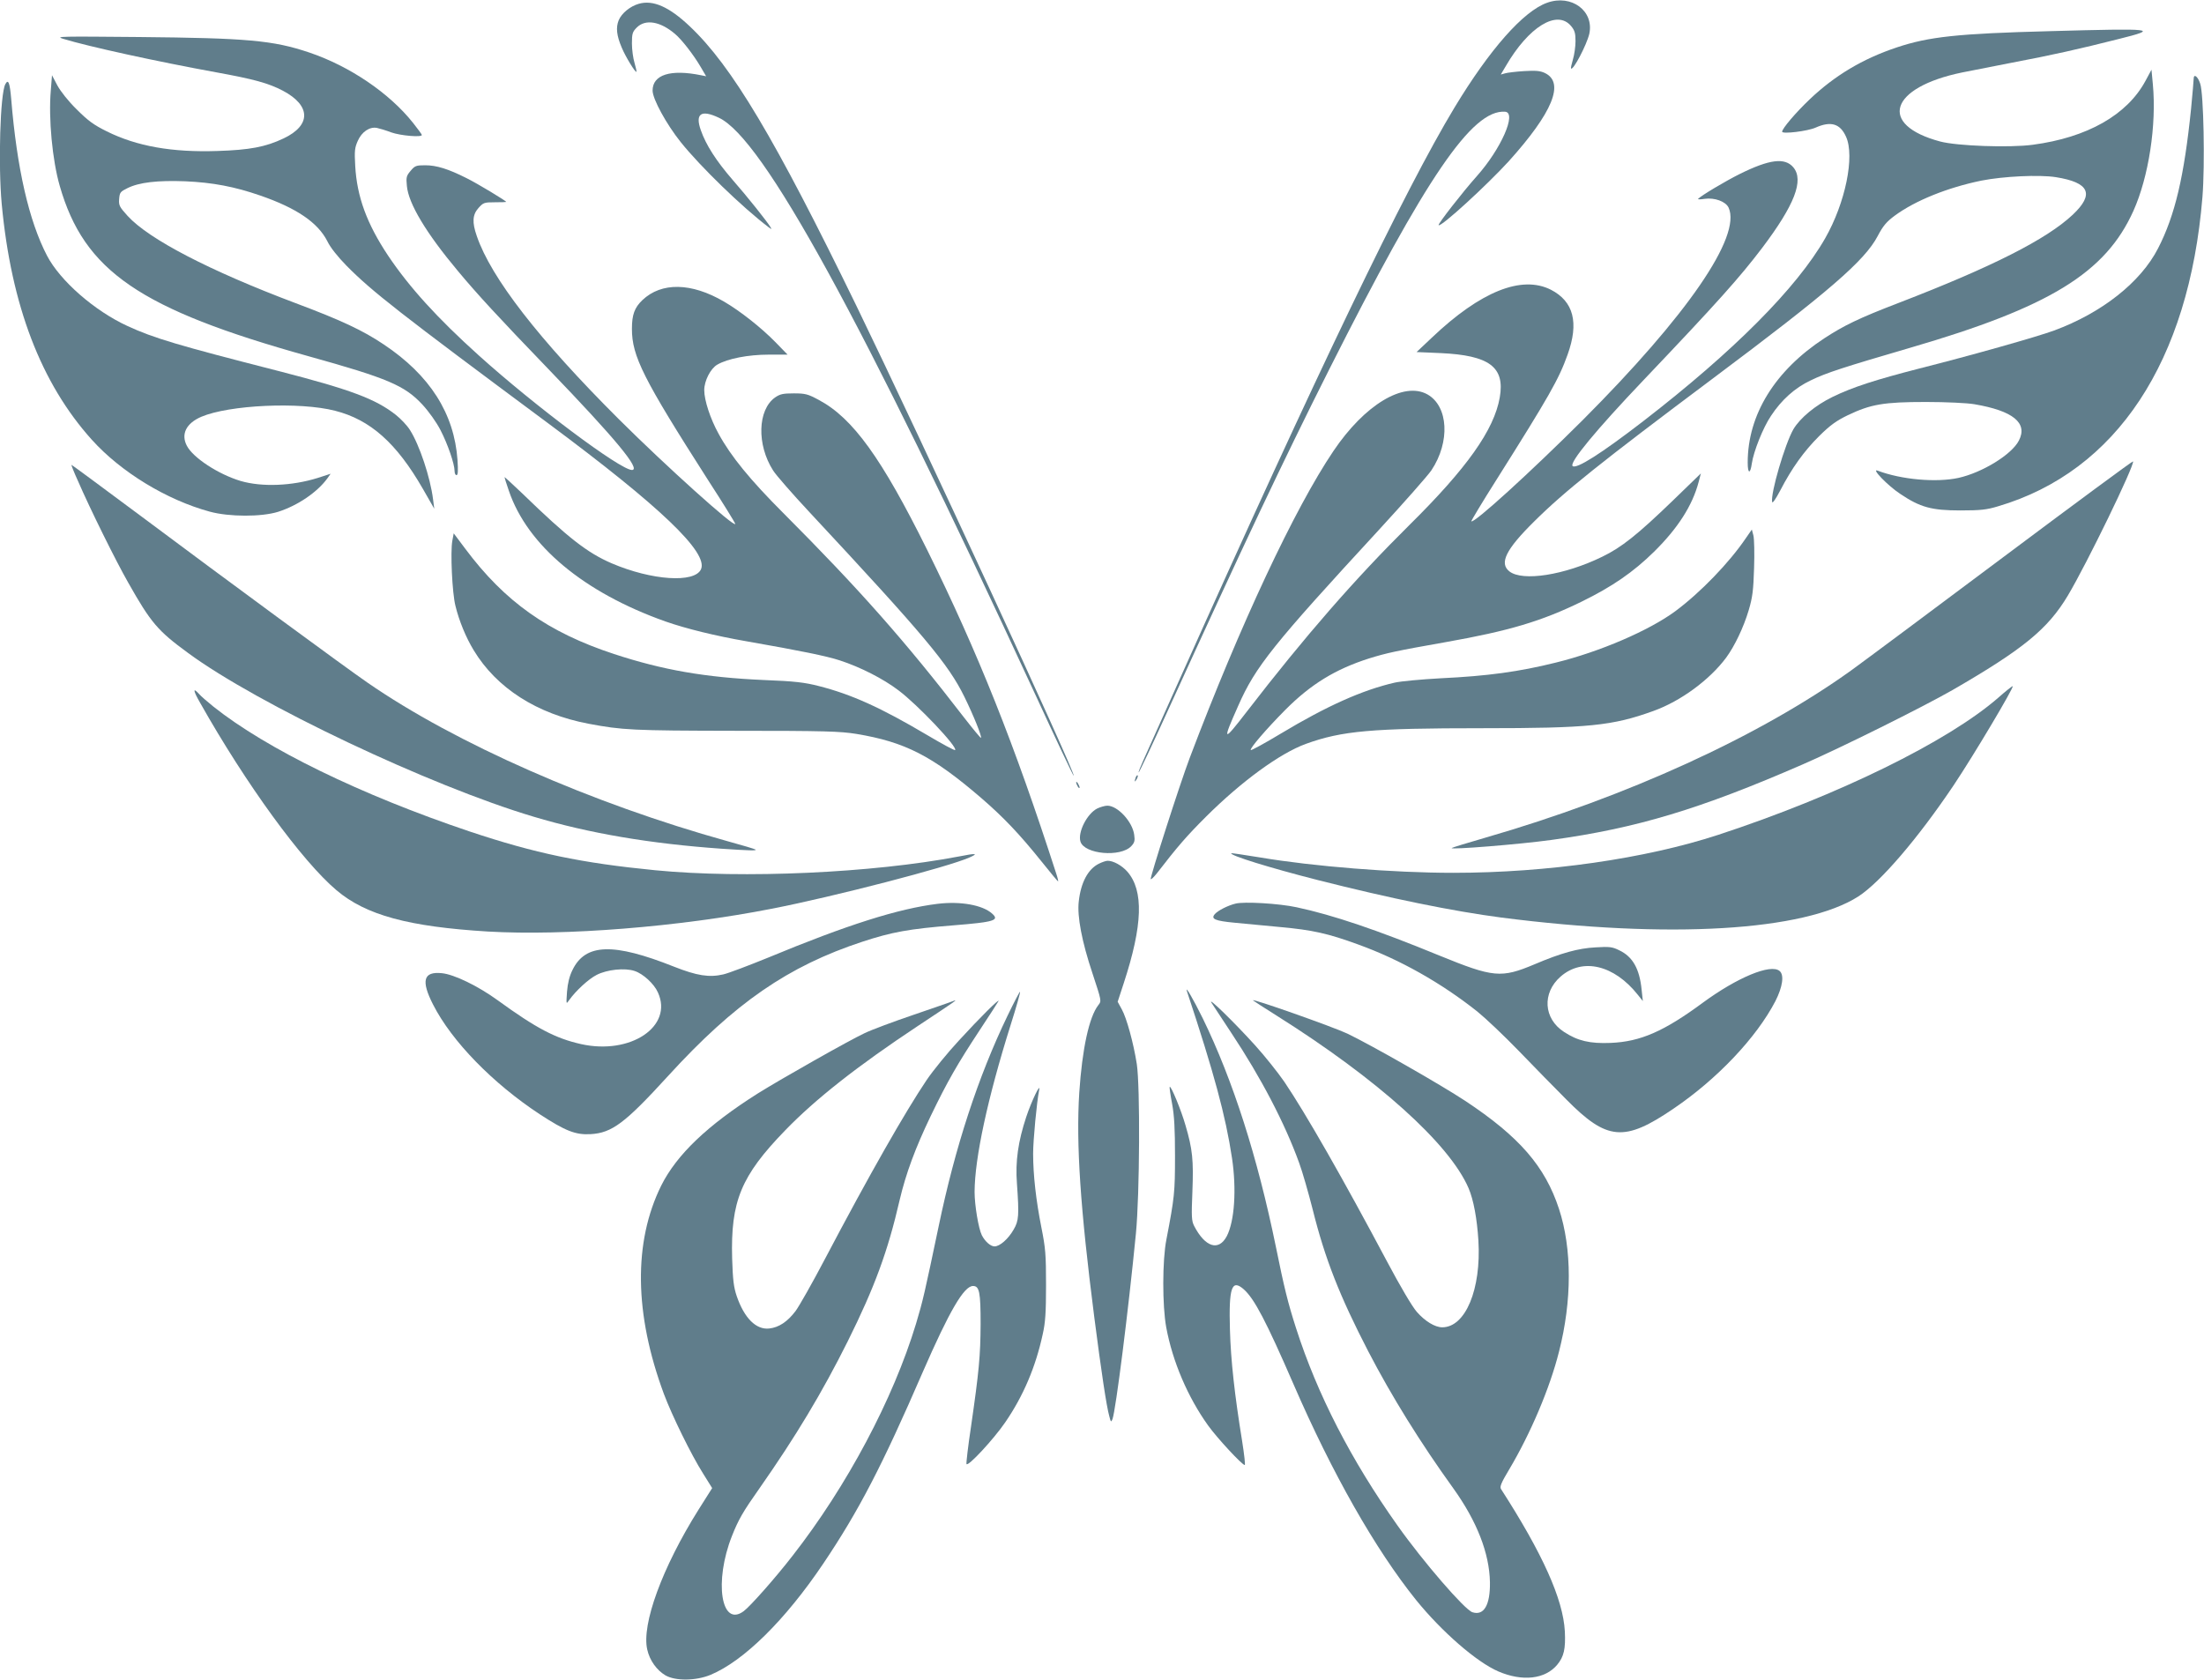 <?xml version="1.0" standalone="no"?>
<!DOCTYPE svg PUBLIC "-//W3C//DTD SVG 20010904//EN"
 "http://www.w3.org/TR/2001/REC-SVG-20010904/DTD/svg10.dtd">
<svg version="1.0" xmlns="http://www.w3.org/2000/svg"
 width="1280pt" height="976pt" viewBox="0 0 1280 976"
 preserveAspectRatio="xMidYMid meet">
<g transform="translate(0,976) scale(0.1,-0.1)"
fill="#607d8b" stroke="none">
<path d="M8985 9744 c-138 -49 -333 -270 -538 -609 -288 -477 -801 -1545
-1589 -3305 -105 -234 -203 -454 -219 -489 -16 -35 -28 -66 -26 -68 2 -2 78
158 167 354 452 990 665 1441 940 1988 563 1118 830 1510 1021 1496 70 -5 -24
-217 -164 -374 -82 -92 -228 -279 -222 -285 13 -13 281 233 407 371 255 283
327 457 210 513 -28 13 -53 15 -121 11 -47 -3 -97 -9 -110 -13 l-25 -7 29 49
c133 229 298 330 379 233 21 -25 26 -41 26 -88 0 -32 -7 -80 -15 -106 -8 -27
-13 -51 -11 -53 13 -12 91 138 106 201 29 133 -103 232 -245 181z"/>
<path d="M3710 9738 c-50 -14 -100 -55 -117 -96 -17 -42 -12 -89 18 -159 21
-51 79 -146 85 -140 2 1 -3 25 -11 52 -8 26 -15 77 -15 112 0 58 3 68 29 94
50 49 135 35 220 -37 39 -32 109 -122 151 -194 l31 -53 -30 6 c-177 36 -281 3
-281 -89 0 -49 80 -195 163 -299 116 -145 358 -379 511 -495 18 -13 19 -13 11
0 -17 30 -135 178 -220 275 -96 111 -155 203 -185 289 -34 96 2 121 105 72
255 -119 820 -1150 1837 -3349 121 -263 222 -476 224 -474 13 12 -892 1968
-1262 2730 -473 972 -724 1394 -968 1624 -119 113 -213 155 -296 131z"/>
<path d="M11905 9579 c-536 -14 -703 -32 -891 -95 -197 -66 -359 -163 -504
-301 -82 -78 -160 -170 -160 -188 0 -15 149 3 195 24 88 39 142 23 176 -53 52
-114 -4 -385 -121 -590 -165 -289 -533 -658 -1056 -1062 -245 -189 -390 -281
-411 -261 -20 20 137 210 413 500 431 453 559 597 688 767 188 249 244 393
181 468 -49 58 -138 47 -310 -38 -86 -43 -222 -124 -243 -145 -4 -4 13 -4 38
0 58 8 122 -15 139 -51 76 -167 -240 -626 -848 -1235 -303 -302 -632 -602
-646 -587 -2 2 64 112 147 243 305 484 361 582 412 725 67 186 35 309 -97 377
-170 86 -409 -10 -691 -278 l-89 -84 139 -6 c284 -13 375 -81 344 -258 -33
-188 -190 -410 -525 -741 -316 -313 -605 -644 -945 -1085 -138 -179 -143 -176
-49 35 100 228 204 357 818 1023 146 159 283 314 304 345 110 165 99 372 -23
441 -138 77 -365 -60 -546 -329 -225 -333 -543 -1012 -834 -1781 -58 -153
-233 -699 -227 -706 3 -2 18 12 34 32 122 158 172 216 287 331 207 206 429
368 580 423 210 76 382 91 1024 91 618 0 756 14 994 100 159 57 327 181 423
310 49 67 101 175 131 276 22 75 27 114 31 244 3 85 1 171 -4 190 l-9 34 -34
-49 c-98 -145 -266 -318 -410 -425 -153 -113 -439 -236 -695 -299 -214 -53
-395 -78 -669 -91 -110 -6 -229 -17 -265 -25 -188 -43 -394 -135 -662 -296
-93 -56 -172 -99 -175 -96 -8 8 91 123 200 233 149 150 292 237 486 299 103
32 157 44 446 95 368 65 558 122 789 235 178 87 301 172 421 290 139 137 223
269 259 405 l13 50 -161 -156 c-207 -200 -300 -274 -412 -328 -219 -107 -463
-145 -539 -85 -60 47 -21 127 143 289 177 176 389 345 1038 831 675 505 883
685 958 828 31 59 51 83 100 119 118 87 307 163 503 203 127 25 335 35 431 20
196 -31 226 -98 99 -218 -152 -143 -468 -303 -1010 -512 -232 -89 -318 -131
-433 -206 -287 -188 -445 -444 -445 -722 0 -66 15 -69 24 -5 10 69 65 208 111
276 61 93 139 163 230 206 92 45 193 77 579 190 810 236 1134 435 1296 795 89
198 135 500 113 735 l-8 85 -35 -65 c-107 -198 -338 -329 -655 -371 -135 -18
-439 -7 -537 19 -363 97 -295 314 127 401 55 11 186 37 290 57 228 43 393 80
618 137 240 60 217 63 -398 46z"/>
<path d="M365 9535 c150 -46 555 -134 890 -195 220 -40 304 -63 388 -107 163
-86 165 -201 4 -277 -105 -50 -198 -67 -383 -73 -264 -9 -469 27 -644 114 -77
38 -110 63 -175 128 -48 47 -93 104 -112 139 l-31 59 -7 -89 c-14 -162 9 -405
52 -554 142 -495 465 -716 1444 -989 460 -128 559 -170 662 -281 37 -40 82
-103 105 -148 42 -81 82 -197 82 -238 0 -13 5 -24 11 -24 9 0 10 25 6 88 -19
270 -160 492 -428 671 -122 82 -248 141 -512 240 -499 188 -852 371 -976 507
-47 52 -52 61 -49 98 3 38 7 43 48 63 68 34 175 46 335 40 160 -7 287 -31 437
-83 211 -73 334 -157 389 -265 17 -36 61 -91 111 -142 148 -150 307 -274 1173
-917 649 -482 930 -750 886 -847 -37 -81 -285 -65 -519 35 -141 61 -252 147
-519 406 -57 54 -103 97 -103 94 0 -2 11 -38 25 -78 108 -319 436 -592 910
-760 120 -42 291 -84 470 -115 314 -55 466 -86 542 -111 120 -39 253 -107 341
-174 111 -83 345 -330 329 -347 -4 -3 -76 36 -162 87 -270 160 -441 237 -630
285 -82 21 -139 28 -320 35 -339 15 -586 58 -869 151 -383 126 -634 303 -865
613 l-66 88 -8 -43 c-12 -64 -1 -304 18 -378 21 -87 61 -184 106 -258 133
-220 367 -370 667 -427 197 -37 252 -40 852 -41 521 0 609 -3 703 -18 283 -47
440 -127 724 -371 131 -113 224 -211 350 -368 52 -65 96 -118 98 -118 2 0 -2
19 -10 43 -245 759 -454 1282 -750 1882 -264 533 -432 767 -630 872 -63 34
-78 38 -145 38 -63 0 -80 -4 -109 -24 -101 -72 -107 -274 -11 -424 16 -26 112
-136 212 -243 669 -718 806 -882 899 -1072 53 -108 103 -232 96 -238 -2 -2
-46 51 -98 118 -341 443 -611 748 -1050 1188 -191 191 -305 330 -376 461 -48
87 -83 194 -83 253 0 54 37 126 76 148 60 35 180 58 298 58 l110 0 -69 71
c-85 87 -206 182 -300 237 -190 111 -363 114 -474 9 -46 -44 -61 -85 -61 -167
0 -159 65 -289 443 -880 87 -134 157 -248 157 -253 0 -27 -405 338 -676 608
-465 464 -742 821 -825 1064 -28 80 -25 124 10 163 28 31 33 33 95 33 36 0 66
1 66 2 0 6 -169 108 -230 138 -107 54 -175 75 -241 75 -52 0 -60 -3 -84 -32
-25 -29 -27 -38 -22 -88 9 -102 111 -273 297 -495 110 -132 232 -265 526 -570
388 -403 539 -585 484 -585 -67 0 -564 372 -890 666 -241 217 -404 397 -526
579 -124 186 -181 343 -191 521 -5 87 -3 106 15 146 23 52 68 83 111 75 14 -3
52 -14 83 -26 53 -19 178 -30 178 -15 0 3 -23 35 -51 70 -138 174 -369 330
-603 409 -210 71 -362 84 -991 90 -449 4 -486 4 -440 -10z"/>
<path d="M12740 9302 c0 -10 -7 -88 -15 -173 -40 -392 -93 -620 -192 -812
-101 -197 -327 -375 -604 -477 -97 -36 -483 -145 -780 -220 -257 -66 -390
-109 -505 -165 -101 -49 -190 -123 -229 -189 -49 -86 -133 -372 -123 -422 2
-10 21 18 47 67 68 131 137 227 226 316 65 64 100 89 166 121 134 64 209 77
454 77 118 0 241 -6 281 -13 225 -38 312 -109 259 -211 -41 -81 -212 -186
-351 -217 -129 -28 -332 -10 -469 42 -41 16 58 -87 131 -135 116 -78 182 -96
349 -96 117 0 153 4 219 24 688 203 1109 841 1187 1797 15 185 7 600 -13 658
-14 43 -38 60 -38 28z"/>
<path d="M31 9271 c-30 -55 -42 -468 -21 -696 55 -589 228 -1041 523 -1369
169 -188 435 -350 685 -418 113 -31 301 -31 397 -1 113 36 227 113 286 194
l19 27 -74 -24 c-150 -47 -324 -54 -448 -18 -130 39 -277 135 -313 205 -35 67
-4 130 84 168 162 69 572 88 777 35 205 -52 357 -188 509 -452 l67 -117 -7 55
c-16 127 -79 316 -134 402 -16 26 -53 65 -82 88 -118 93 -263 147 -682 255
-587 150 -724 191 -876 261 -192 88 -392 263 -468 409 -105 202 -175 507 -208
911 -8 94 -17 117 -34 85z"/>
<path d="M11640 6528 c-410 -307 -810 -605 -890 -663 -534 -383 -1303 -734
-2124 -971 -104 -30 -192 -57 -195 -60 -11 -11 390 21 579 47 495 68 863 179
1460 439 225 98 693 331 870 432 410 237 553 354 669 548 111 186 388 757 379
780 -2 3 -338 -245 -748 -552z"/>
<path d="M452 6968 c70 -162 222 -469 293 -593 131 -232 171 -279 346 -407
402 -297 1407 -773 2008 -952 323 -97 680 -157 1091 -186 164 -11 206 -12 198
-5 -3 3 -76 25 -164 49 -784 218 -1580 568 -2090 921 -125 86 -807 587 -1322
972 -216 161 -395 293 -397 293 -2 0 14 -42 37 -92z"/>
<path d="M11605 5707 c-293 -255 -933 -569 -1625 -796 -424 -139 -995 -221
-1540 -221 -348 0 -811 37 -1120 89 -91 15 -167 26 -169 25 -13 -12 224 -85
498 -155 430 -109 789 -182 1071 -219 973 -125 1758 -79 2073 123 128 83 346
337 554 647 117 175 350 567 342 574 -2 2 -40 -28 -84 -67z"/>
<path d="M1162 5678 c266 -472 593 -921 792 -1089 171 -145 419 -212 879 -240
445 -26 1112 27 1647 132 361 70 1027 243 1150 298 55 24 39 26 -61 6 -503
-96 -1252 -130 -1764 -80 -428 42 -697 98 -1077 225 -633 213 -1180 480 -1488
725 -36 29 -74 62 -84 74 -37 41 -35 20 6 -51z"/>
<path d="M6596 5245 c-9 -26 -7 -32 5 -12 6 10 9 21 6 23 -2 3 -7 -2 -11 -11z"/>
<path d="M6250 5215 c0 -5 5 -17 10 -25 5 -8 10 -10 10 -5 0 6 -5 17 -10 25
-5 8 -10 11 -10 5z"/>
<path d="M6373 5064 c-60 -30 -115 -139 -98 -193 23 -73 233 -92 295 -26 19
20 22 32 17 66 -10 76 -96 169 -156 169 -14 0 -41 -8 -58 -16z"/>
<path d="M6382 4743 c-63 -31 -105 -109 -117 -220 -10 -85 18 -233 80 -418 52
-158 53 -160 34 -183 -54 -69 -94 -254 -111 -509 -19 -297 6 -671 87 -1303 41
-318 71 -518 87 -575 9 -36 11 -38 19 -18 19 52 92 628 136 1078 22 228 25
853 5 985 -19 121 -59 267 -87 317 l-24 44 35 107 c111 338 117 539 21 649
-32 36 -81 63 -114 63 -10 0 -33 -8 -51 -17z"/>
<path d="M5446 4510 c-229 -28 -526 -122 -986 -313 -113 -46 -229 -90 -259
-97 -82 -19 -153 -8 -287 45 -352 140 -514 135 -589 -19 -18 -36 -28 -77 -32
-127 -5 -73 -5 -74 12 -49 39 55 113 123 160 147 60 31 163 42 220 23 50 -16
114 -75 136 -125 90 -197 -159 -364 -446 -300 -148 33 -261 92 -485 255 -113
82 -252 150 -324 157 -107 11 -122 -43 -51 -182 108 -213 347 -458 619 -637
150 -98 209 -121 296 -116 124 7 200 64 450 338 387 424 697 638 1129 780 171
56 268 74 529 95 237 19 268 29 224 68 -55 50 -184 73 -316 57z"/>
<path d="M7175 4511 c-45 -11 -101 -40 -119 -60 -26 -29 -1 -40 115 -51 57 -5
176 -17 264 -25 187 -17 277 -37 452 -101 244 -88 484 -224 693 -390 47 -38
155 -140 240 -228 85 -88 209 -215 276 -282 237 -240 337 -249 623 -54 254
172 482 413 592 625 42 83 52 152 24 175 -52 43 -246 -38 -445 -184 -226 -167
-363 -227 -536 -234 -121 -5 -192 12 -271 64 -119 77 -128 226 -20 321 128
112 312 68 450 -107 l28 -35 -7 65 c-12 123 -52 193 -130 230 -40 20 -57 22
-137 17 -101 -5 -201 -33 -354 -98 -195 -82 -239 -78 -555 51 -360 148 -617
235 -828 280 -102 22 -306 34 -355 21z"/>
<path d="M6894 4000 c156 -471 224 -721 261 -967 27 -180 15 -366 -30 -453
-47 -90 -126 -65 -190 59 -15 30 -16 53 -10 200 7 181 1 245 -40 384 -24 85
-84 231 -92 224 -2 -2 4 -46 14 -98 13 -70 17 -148 17 -304 0 -210 -3 -241
-50 -485 -24 -121 -24 -385 -1 -510 37 -200 126 -407 243 -570 53 -74 198
-230 213 -230 4 0 -3 62 -15 138 -44 271 -66 470 -71 648 -7 245 10 296 80
235 62 -55 130 -185 289 -551 225 -519 475 -959 712 -1254 149 -184 352 -361
478 -415 140 -60 271 -45 341 38 40 48 50 93 45 195 -10 187 -130 453 -371
827 -8 13 2 37 47 112 125 210 237 474 290 685 76 297 76 598 0 830 -81 247
-230 419 -544 627 -142 94 -551 327 -685 391 -85 40 -564 209 -548 193 5 -4
66 -44 138 -89 586 -369 1003 -744 1114 -1002 29 -68 49 -177 57 -304 17 -283
-75 -504 -210 -504 -42 0 -100 35 -148 90 -27 31 -96 148 -173 293 -254 478
-471 858 -596 1043 -38 55 -113 149 -168 210 -121 134 -281 290 -255 249 10
-16 62 -95 115 -175 172 -259 311 -525 394 -755 19 -51 54 -174 79 -272 71
-285 156 -501 322 -822 136 -262 303 -531 494 -796 137 -191 210 -377 213
-546 2 -132 -35 -196 -102 -174 -44 14 -285 292 -435 504 -269 379 -466 762
-589 1146 -47 146 -69 235 -117 472 -107 522 -249 967 -425 1328 -56 114 -106
199 -91 155z"/>
<path d="M5851 3859 c-171 -355 -304 -762 -400 -1224 -81 -386 -91 -431 -131
-564 -133 -439 -401 -943 -717 -1348 -100 -129 -246 -294 -284 -322 -131 -97
-173 172 -68 437 38 96 64 141 160 277 210 300 365 558 513 855 155 312 232
520 301 820 36 153 91 302 181 489 96 199 154 300 283 496 58 88 108 165 110
170 6 17 -106 -94 -229 -228 -65 -70 -150 -174 -188 -230 -124 -184 -332 -548
-592 -1042 -72 -137 -149 -273 -170 -301 -47 -62 -97 -95 -153 -101 -76 -8
-144 60 -188 187 -18 53 -23 94 -27 220 -9 332 51 479 308 744 176 182 420
374 770 606 219 145 240 159 205 145 -11 -5 -114 -40 -230 -80 -115 -39 -244
-87 -285 -107 -88 -41 -482 -264 -618 -349 -293 -185 -472 -356 -562 -536
-162 -328 -157 -745 16 -1211 46 -123 158 -352 227 -461 l53 -85 -79 -125
c-211 -336 -332 -667 -298 -813 14 -63 55 -120 106 -150 58 -33 176 -32 261 3
193 80 435 319 655 646 206 306 342 568 578 1113 154 353 239 500 292 500 37
0 44 -36 44 -220 -1 -186 -9 -274 -56 -599 -17 -112 -28 -209 -26 -215 7 -19
158 144 225 242 105 153 177 322 218 513 15 66 19 126 19 284 0 177 -3 215
-27 335 -31 156 -48 305 -48 429 0 77 21 300 35 369 10 49 -44 -63 -75 -156
-47 -142 -64 -258 -54 -387 13 -184 11 -216 -19 -267 -32 -56 -81 -98 -111
-98 -23 0 -55 28 -74 65 -19 38 -42 174 -42 252 1 196 75 542 209 968 33 104
58 192 55 194 -2 2 -35 -61 -73 -140z"/>
</g>
</svg>
